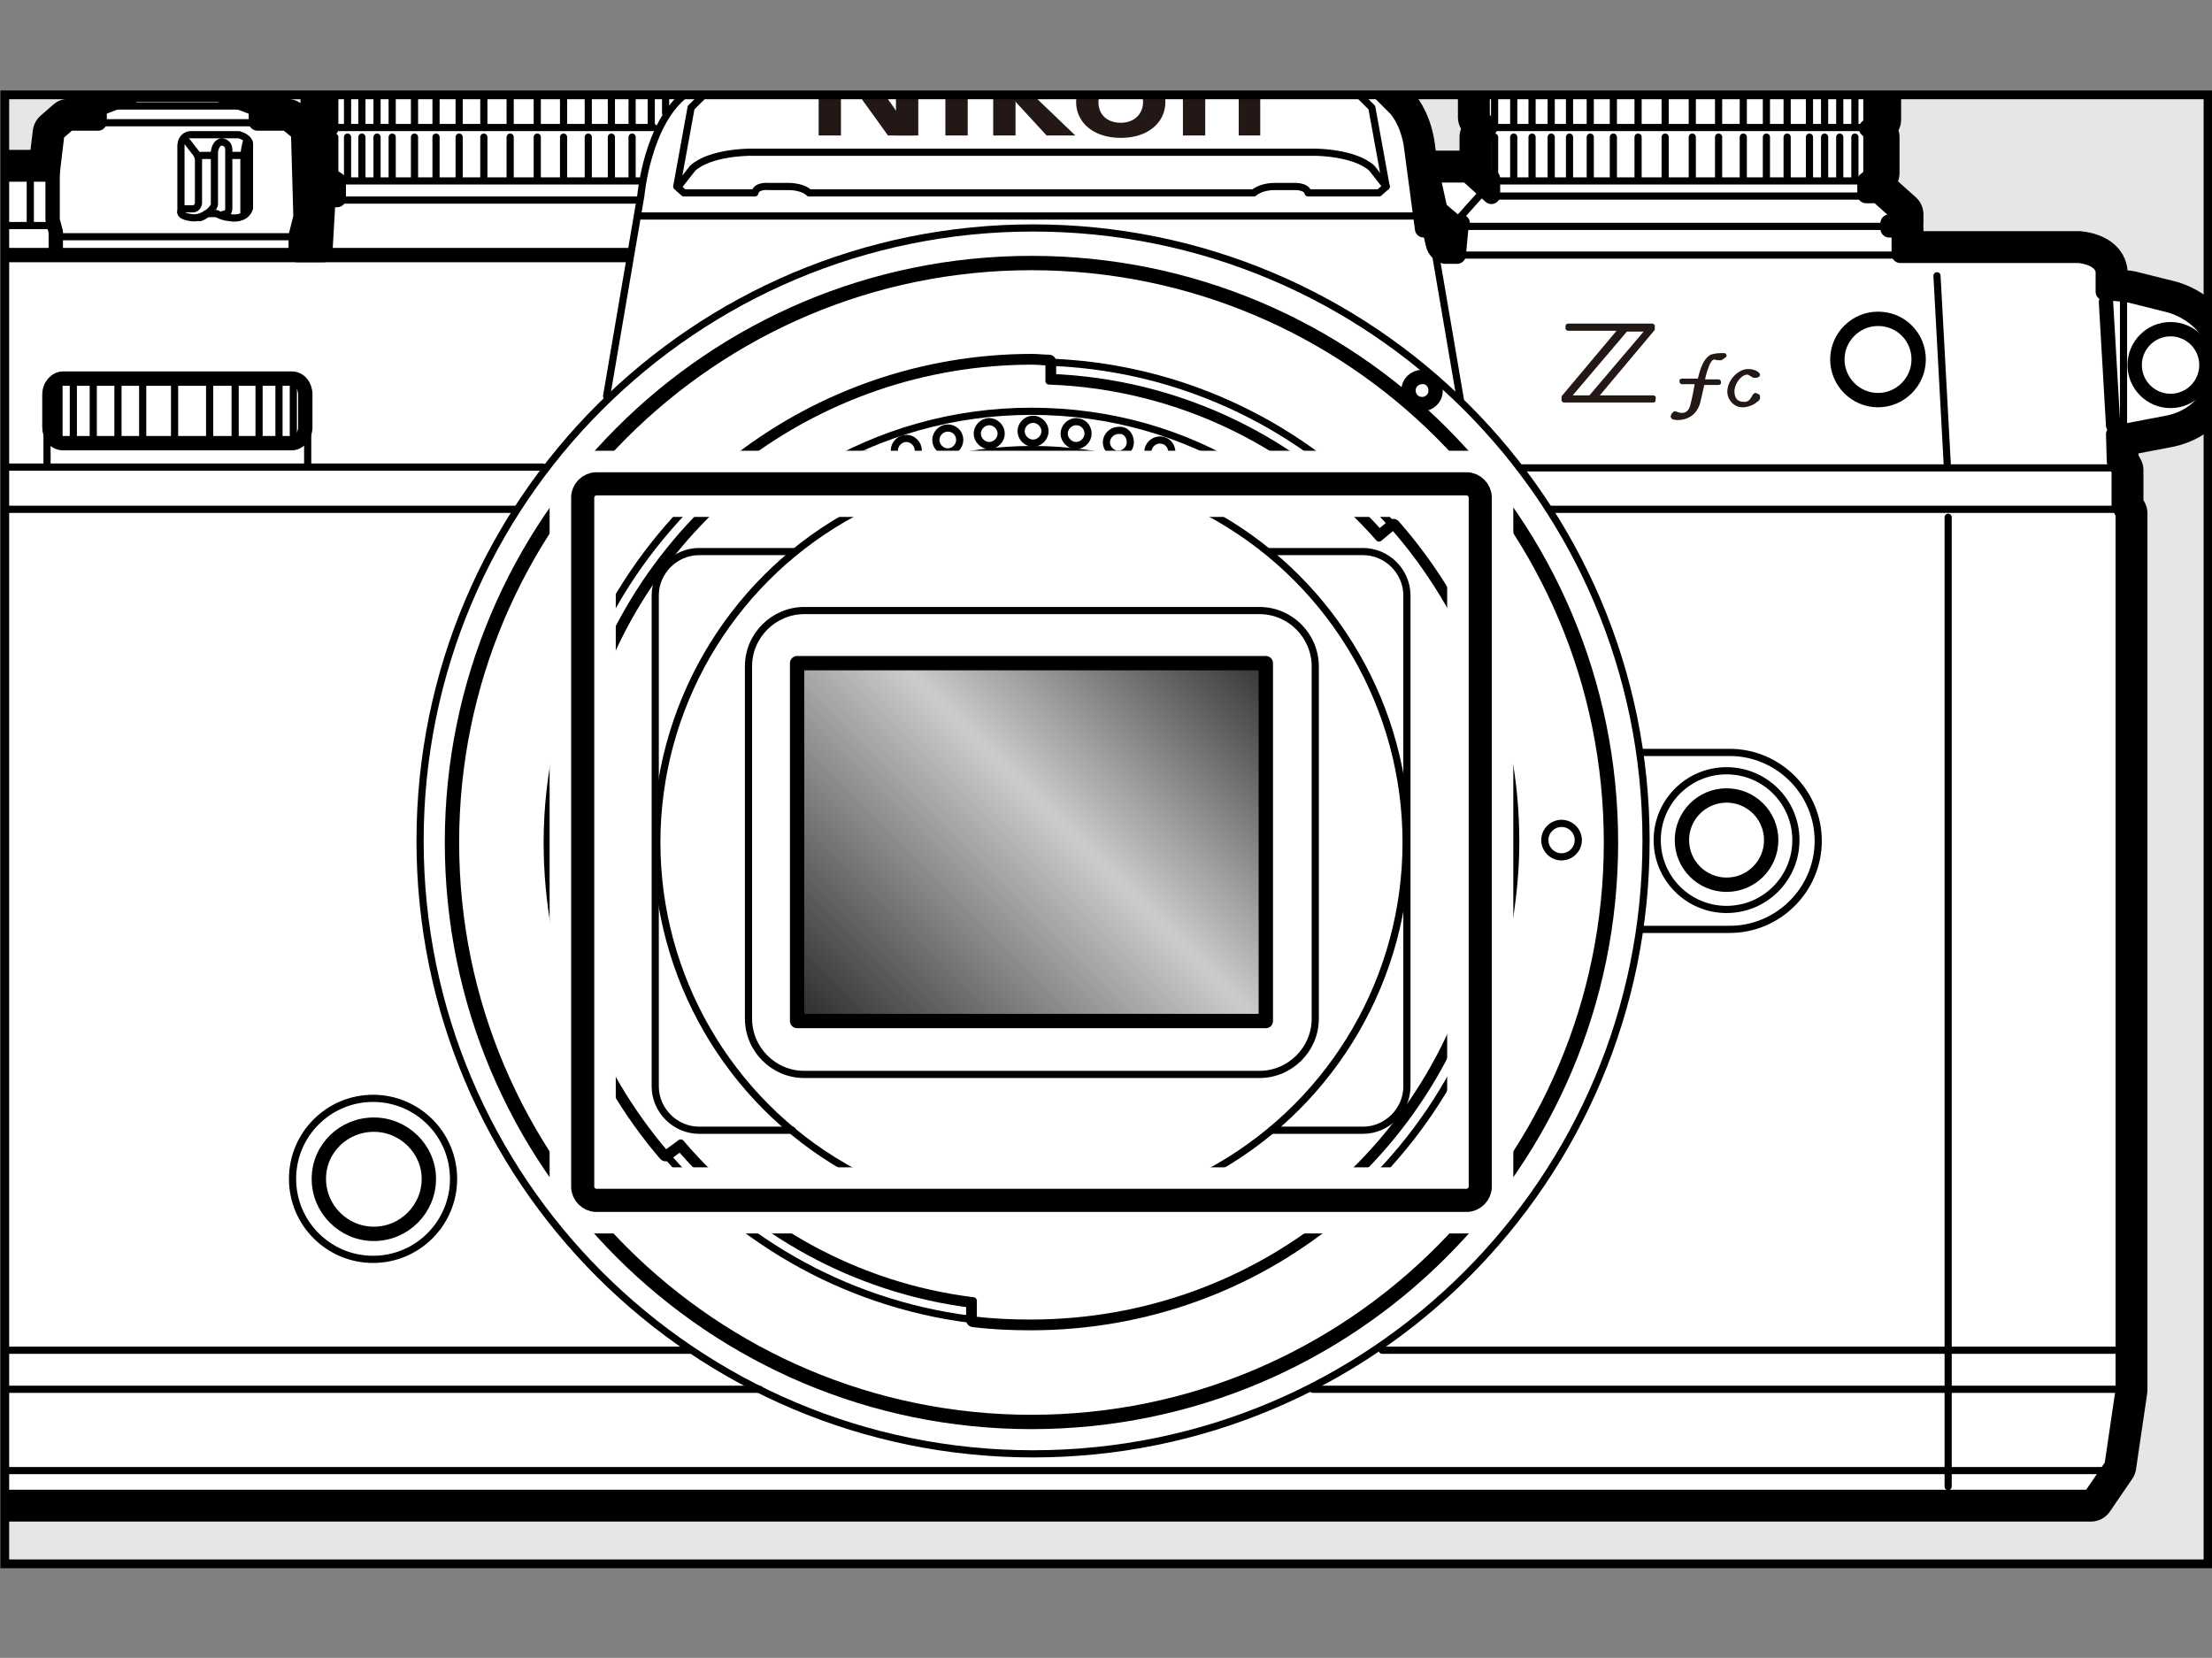 <?xml version="1.0" encoding="utf-8"?>
<!-- Generator: Adobe Illustrator 15.1.0, SVG Export Plug-In . SVG Version: 6.00 Build 0)  -->
<!DOCTYPE svg PUBLIC "-//W3C//DTD SVG 1.1//EN" "http://www.w3.org/Graphics/SVG/1.1/DTD/svg11.dtd">
<svg version="1.1" xmlns="http://www.w3.org/2000/svg" xmlns:xlink="http://www.w3.org/1999/xlink" x="0px" y="0px" width="277.5px"
	 height="208px" viewBox="0 0 277.5 208" style="enable-background:new 0 0 277.5 208;" xml:space="preserve">
<rect x="0" y="0" width="277.5" height="208" fill="#808080" stroke="none"/>
<style type="text/css">
<![CDATA[
	.st0{fill:none;stroke:#000000;stroke-width:1.8;stroke-linejoin:round;}
	.st1{fill:none;stroke:#000000;stroke-width:2.9;}
	.st2{fill:#FFFFFF;stroke:#000000;stroke-width:2.2;stroke-linecap:round;stroke-linejoin:round;}
	.st3{fill:none;stroke:#000000;stroke-width:0.9;stroke-linecap:round;stroke-linejoin:round;}
	.st4{clip-path:url(#SVGID_2_);fill:#E6E6E6;}
	.st5{fill:none;stroke:#000000;stroke-width:0.9;stroke-linecap:round;}
	.st6{fill:none;stroke:#000000;stroke-width:1.8;stroke-linecap:round;stroke-linejoin:round;}
	.st7{fill:#231815;}
	.st8{clip-path:url(#SVGID_2_);}
	.st9{fill:#FFFFFF;stroke:#000000;stroke-width:5.8;stroke-linecap:round;stroke-linejoin:round;}
	.st10{fill:#FFFFFF;stroke:#000000;stroke-width:0.9;stroke-linecap:round;stroke-linejoin:round;}
	.st11{fill:#FFFFFF;stroke:#000000;stroke-width:1.8;stroke-linecap:round;stroke-linejoin:round;}
	.st12{fill:none;stroke:#FFFFFF;stroke-width:8.3;}
	.st13{fill:url(#SVGID_3_);stroke:#000000;stroke-width:1.8;stroke-linecap:round;stroke-linejoin:round;}
]]>
</style>
<g id="マスク">
	<g id="Gray_x5F_Back">
	</g>
	<g id="Body">
	</g>
	<g id="Silk">
	</g>
	<g>
		<defs>
			<rect id="SVGID_1_" x="0.6" y="11.9" width="276.4" height="184.3"/>
		</defs>
		<clipPath id="SVGID_2_">
			<use xlink:href="#SVGID_1_"  style="overflow:visible;"/>
		</clipPath>
		<rect x="-56.6" y="-32.8" class="st4" width="347.2" height="234.2"/>
		<g class="st8">
			<path class="st9" d="M266.5,174.4v-110l-0.5-0.9V59l-0.6-1.1l-0.1-3.4l6.8-1.3c5.9-1.3,6.3-7,6.3-7c0-6.7-6.3-8.1-6.3-8.1
				l-4.8-1.2c-1.8-0.3-3.3-0.3-3.3-0.3V34c-0.3-1.9-3.2-2.1-3.2-2.1h-22.4v-3.2H237V28h1.4v-1.1l-2.8-2.5h-1.5v-1.7l1.3-1v-4.5
				l-1.1-1.1l1.3-1.1v-4.5l-1.1-1.1h-18.4V6.9l-0.7-0.8H206l-0.6,0.6v2.7h-18.7l-0.9,1.1v4.2l0.9,1.4l-0.7,1.1V22l1.1,0.4v2.1
				l-3-2.7h-4.6l1,4.5l2,1.7h2.2v0.8H183l-0.3,3.2h-1.5c-1-0.2-1.3-1.2-1.3-1.2l-0.5-2.1h-0.9l-1.4-10.5c-0.5-3.2-2-4.7-2-4.7
				L160-1.7c0,0-1.8-5.8-2.6-7.8c-0.9-2-2-2.2-2-2.2l-0.8-4.6c-0.3-1.4-1.7-3-1.7-3c-0.5-1.9-1.8-1.8-1.8-1.8h-7.9v1.7H140
				c-1.2-0.8-3.5-1-3.5-1h-6.3h-8.5c-2.3,0-2.8,0.7-2.8,0.7h-3.6v-1.4h-7.6c-1.8-0.2-1.7,2-1.7,2c-1.7,0.8-1.7,2.8-1.7,2.8l-0.7,4.3
				c-1.5,0-2.7,4.3-2.7,4.3l-2.1,6.4L87.4,9.4H71.1V6.7l-0.8-0.6h-9.3l-0.6,0.6v2.7H41.8l-1.2,1.1V15l0.8,1l-0.7,1.2v4.5l1.6,1v2.2
				H41l-0.4,6.9h-3.3v-2.2l0.6-2.4l-0.3-10.6l-1.6-1.3h-3.7v-1.8l-4.8-1.8H17l-4.7,1.8v1.8H8.6L7,16.7l-0.6,5h-28.4l-1.1,1.1v4.5
				l1.1,1.1h1.8v3.4h-7.8c-3.5,0.4-3.1,1.7-3.1,1.7l-0.5,3.4h-0.9l-6.6,1c-6.5,2-6.3,7.6-6.3,7.6c0.5,6.8,6.3,7.8,6.3,7.8l6.6,1.3
				l-0.2,4h-1.1v115.6l2,10.8l2,3h292.1l2.8-4.1L266.5,174.4z"/>
			<path class="st2" d="M266.5,174.4v-110l-0.5-0.9V59l-0.6-1.1l-0.1-3.4l6.8-1.3c5.9-1.3,6.3-7,6.3-7c0-6.7-6.3-8.1-6.3-8.1
				l-4.8-1.2c-1.8-0.3-3.3-0.3-3.3-0.3V34c-0.3-1.9-3.2-2.1-3.2-2.1h-22.4v-3.2H237V28h1.4v-1.1l-2.8-2.5h-1.5v-1.7l1.3-1v-4.5
				l-1.1-1.1l1.3-1.1v-4.5l-1.1-1.1h-18.4V6.9l-0.7-0.8H206l-0.6,0.6l1.3,4.6H188l-2.2-0.8v4.2l0.9,1.4l-0.7,1.1V22l1.1,0.4v2.1
				l-3-2.7h-4.6l1,4.5l2,1.7h0.8l-0.2,0.8l0,0l-0.3,3.2h-1.5c-1-0.2-1.3-1.2-1.3-1.2l-0.5-2.1h-0.9l-1.4-10.5c-0.5-3.2-2-4.7-2-4.7
				L160-1.7c0,0-1.8-5.8-2.6-7.8c-0.9-2-2-2.2-2-2.2l-0.8-4.6c-0.3-1.4-1.7-3-1.7-3c-0.5-1.9-1.8-1.8-1.8-1.8h-7.9v1.7H140
				c-1.2-0.8-3.5-1-3.5-1h-6.3h-8.5c-2.3,0-2.8,0.7-2.8,0.7h-3.6v-1.4h-7.6c-1.8-0.2-1.7,2-1.7,2c-1.7,0.8-1.7,2.8-1.7,2.8l-0.7,4.3
				c-1.5,0-2.7,4.3-2.7,4.3l-2.1,6.4L87.4,9.4H71.1V6.7l-0.8-0.6h-9.3l-0.6,0.6v2.7H41.8l-1.2,1.1V15l0.8,1l-0.7,1.2v4.5l1.6,1v2.2
				H41l-0.4,6.9h-3.3v-2.2l0.6-2.4l-0.3-10.6l-1.6-1.3h-3.7v-1.8l-4.8-1.8H17l-4.7,1.8v1.8H8.6L7,16.7l-0.6,5h-28.4l-1.1,1.1v4.5
				l1.1,1.1h1.8v3.4h-7.8c-3.5,0.4-3.1,1.7-3.1,1.7l-0.5,3.4h-0.9l-6.6,1c-6.5,2-6.3,7.6-6.3,7.6c0.5,6.8,6.3,7.8,6.3,7.8l6.6,1.3
				l-0.2,4h-1.1v115.6l2,10.8l2,3h292.1l2.8-4.1L266.5,174.4z"/>
			<g>
				<g>
					<path class="st6" d="M202.1,105.7c0,40.1-32.5,72.7-72.7,72.7c-40.1,0-72.7-32.5-72.7-72.7c0-40.1,32.5-72.7,72.7-72.7
						C169.6,33,202.1,65.5,202.1,105.7z"/>
					<path class="st3" d="M189.7,105.7c0,33.3-27,60.3-60.3,60.3c-33.3,0-60.3-27-60.3-60.3c0-33.3,27-60.3,60.3-60.3
						C162.7,45.4,189.7,72.4,189.7,105.7z"/>
					<path class="st6" d="M166,150.5c10.6-8.7,18.1-21,20.5-35.2h2.4c0.5-3.2,0.8-6.4,0.8-9.7c0-15.2-5.6-29-14.9-39.6l-1.8,1.5
						c-10.2-11.6-24.9-19.1-41.4-19.7v-2.4c-0.7,0-1.4-0.1-2.1-0.1c-13.7,0-26.4,4.6-36.5,12.3l1.4,1.9
						c-10.8,8.3-18.7,20.3-21.6,34.1L70.5,93c-0.9,4.1-1.4,8.3-1.4,12.7c0,14.9,5.4,28.6,14.4,39.1l1.9-1.4
						c9.1,10.7,22.1,18,36.7,19.8v2.4c2.4,0.3,4.8,0.4,7.2,0.4c14.4,0,27.6-5,37.9-13.4L166,150.5z"/>
				</g>
				<path class="st10" d="M166,150.5c10.6-8.7,18.1-21,20.5-35.2h2.4c0.5-3.2,0.8-6.4,0.8-9.7c0-15.2-5.6-29-14.9-39.6l-1.8,1.5
					c-10.2-11.6-24.9-19.1-41.4-19.7v-2.4c-0.7,0-1.4-0.1-2.1-0.1c-13.7,0-26.4,4.6-36.5,12.3l1.4,1.9
					c-10.8,8.3-18.7,20.3-21.6,34.1L70.5,93c-0.9,4.1-1.4,8.3-1.4,12.7c0,14.9,5.4,28.6,14.4,39.1l1.9-1.4
					c9.1,10.7,22.1,18,36.7,19.8v2.4c2.4,0.3,4.8,0.4,7.2,0.4c14.4,0,27.6-5,37.9-13.4L166,150.5z"/>
			</g>
			<path class="st6" d="M180.1,49c0,1-0.8,1.7-1.7,1.7c-1,0-1.7-0.8-1.7-1.7c0-1,0.8-1.7,1.7-1.7C179.3,47.2,180.1,48,180.1,49z"/>
			<g>
				<path class="st6" d="M38.3,53.6c0,1.1-0.8,2-1.7,2H7.9c-1,0-1.7-0.9-1.7-2v-4.1c0-1.1,0.8-2,1.7-2h28.7c1,0,1.7,0.9,1.7,2V53.6z
					"/>
				<g>
					<line class="st3" x1="7.4" y1="47.5" x2="7.4" y2="55.5"/>
					<line class="st3" x1="9.2" y1="47.5" x2="9.2" y2="55.5"/>
					<line class="st3" x1="11.7" y1="47.5" x2="11.7" y2="55.5"/>
					<line class="st3" x1="14.8" y1="47.5" x2="14.8" y2="55.5"/>
					<line class="st3" x1="17.9" y1="47.5" x2="17.9" y2="55.5"/>
					<line class="st3" x1="36.8" y1="47.5" x2="36.8" y2="55.5"/>
					<line class="st3" x1="35" y1="47.5" x2="35" y2="55.5"/>
					<line class="st3" x1="32.5" y1="47.5" x2="32.5" y2="55.5"/>
					<line class="st3" x1="29.5" y1="47.5" x2="29.5" y2="55.5"/>
					<line class="st3" x1="26.3" y1="47.5" x2="26.3" y2="55.5"/>
					<line class="st3" x1="21.9" y1="47.5" x2="21.9" y2="55.5"/>
				</g>
			</g>
			<path class="st11" d="M240.7,45.1c0,2.8-2.3,5.1-5.1,5.1c-2.8,0-5.1-2.3-5.1-5.1c0-2.8,2.3-5.1,5.1-5.1
				C238.5,40,240.7,42.3,240.7,45.1z"/>
			<path class="st5" d="M165,127.8c0,3.9-3.2,7-7,7h-57.1c-3.9,0-7-3.2-7-7V83.6c0-3.9,3.2-7,7-7h57.1c3.9,0,7,3.2,7,7V127.8z"/>
			<linearGradient id="SVGID_3_" gradientUnits="userSpaceOnUse" x1="103.491" y1="131.59" x2="155.341" y2="79.74">
				<stop  offset="3.030300e-002" style="stop-color:#333333"/>
				<stop  offset="0.558" style="stop-color:#CCCCCC"/>
				<stop  offset="1" style="stop-color:#333333"/>
			</linearGradient>
			<rect x="100" y="83.2" class="st13" width="58.8" height="44.9"/>
			<g>
				<path class="st3" d="M105.3,61.1c0,0.8-0.7,1.5-1.5,1.5c-0.8,0-1.5-0.7-1.5-1.5c0-0.8,0.7-1.5,1.5-1.5
					C104.6,59.6,105.3,60.3,105.3,61.1z"/>
				<path class="st3" d="M110.1,58.5c0,0.8-0.7,1.5-1.5,1.5c-0.8,0-1.5-0.7-1.5-1.5c0-0.8,0.7-1.5,1.5-1.5
					C109.4,57,110.1,57.6,110.1,58.5z"/>
				<path class="st3" d="M115.2,56.5c0,0.8-0.7,1.5-1.5,1.5c-0.8,0-1.5-0.7-1.5-1.5c0-0.8,0.7-1.5,1.5-1.5
					C114.5,55,115.2,55.7,115.2,56.5z"/>
				<path class="st3" d="M120.4,55.2c0,0.8-0.7,1.5-1.5,1.5c-0.8,0-1.5-0.7-1.5-1.5c0-0.8,0.7-1.5,1.5-1.5
					C119.7,53.7,120.4,54.3,120.4,55.2z"/>
				<path class="st3" d="M125.6,54.4c0,0.8-0.7,1.5-1.5,1.5c-0.8,0-1.5-0.7-1.5-1.5c0-0.8,0.7-1.5,1.5-1.5
					C124.9,52.9,125.6,53.6,125.6,54.4z"/>
				<path class="st3" d="M131.1,54.1c0,0.8-0.7,1.5-1.5,1.5c-0.8,0-1.5-0.7-1.5-1.5s0.7-1.5,1.5-1.5
					C130.4,52.6,131.1,53.3,131.1,54.1z"/>
				<path class="st3" d="M136.5,54.4c0,0.8-0.7,1.5-1.5,1.5c-0.8,0-1.5-0.7-1.5-1.5c0-0.8,0.7-1.5,1.5-1.5
					C135.9,52.9,136.5,53.6,136.5,54.4z"/>
				<path class="st3" d="M141.8,55.5c0,0.8-0.7,1.5-1.5,1.5c-0.8,0-1.5-0.7-1.5-1.5c0-0.8,0.7-1.5,1.5-1.5
					C141.2,53.9,141.8,54.6,141.8,55.5z"/>
				<path class="st3" d="M147,56.7c0,0.8-0.7,1.5-1.5,1.5c-0.8,0-1.5-0.7-1.5-1.5c0-0.8,0.7-1.5,1.5-1.5
					C146.3,55.2,147,55.8,147,56.7z"/>
				<path class="st3" d="M152.2,58.8c0,0.8-0.7,1.5-1.5,1.5c-0.8,0-1.5-0.7-1.5-1.5c0-0.8,0.7-1.5,1.5-1.5
					C151.5,57.3,152.2,57.9,152.2,58.8z"/>
				<path class="st3" d="M156.6,61.1c0,0.8-0.7,1.5-1.5,1.5c-0.8,0-1.5-0.7-1.5-1.5c0-0.8,0.7-1.5,1.5-1.5
					C155.9,59.6,156.6,60.3,156.6,61.1z"/>
				<path class="st3" d="M156.3,59.1L156.3,59.1c-7.8-4.8-17-7.5-26.9-7.5c-9.8,0-19,2.7-26.8,7.4c-0.7,0.4-1.2,1.2-1.2,2.1
					c0,1.3,1.1,2.4,2.4,2.4c0.5,0,1-0.2,1.4-0.4c7.1-4.3,15.4-6.7,24.3-6.7c8.9,0,17.1,2.4,24.2,6.7c0.4,0.3,0.9,0.5,1.4,0.5
					c1.3,0,2.4-1.1,2.4-2.4C157.5,60.3,157,59.5,156.3,59.1z"/>
			</g>
			<circle class="st5" cx="129.4" cy="105.7" r="47"/>
			<path class="st5" d="M99.4,141.8H87.7c-3,0-5.5-2.5-5.5-5.5V74.7c0-3,2.5-5.5,5.5-5.5h12"/>
			<path class="st5" d="M159.1,69.2H171c3,0,5.5,2.5,5.5,5.5v61.6c0,3-2.5,5.5-5.5,5.5h-11.5"/>
			<path class="st3" d="M198,105.4c0,1.2-1,2.1-2.1,2.1c-1.2,0-2.1-1-2.1-2.1c0-1.2,1-2.1,2.1-2.1C197,103.3,198,104.2,198,105.4z"
				/>
			<path class="st3" d="M52.7,105.5c0-42.5,34.4-76.9,76.9-76.9c42.5,0,76.9,34.4,76.9,76.9c0,42.5-34.4,76.9-76.9,76.9
				C87.1,182.4,52.7,148,52.7,105.5z"/>
			<circle class="st11" cx="216.6" cy="105.4" r="5.6"/>
			<path class="st3" d="M205.8,94.4H217c6.1,0,11.1,5,11.1,11.1l0,0c0,6.1-5,11.1-11.1,11.1h-11.1"/>
			<path class="st11" d="M40,147.9c0-3.8,3.1-6.8,6.9-6.8s6.9,3.1,6.9,6.8c0,3.8-3.1,6.9-6.9,6.9S40,151.7,40,147.9z"/>
			<circle class="st3" cx="46.8" cy="147.9" r="10.1"/>
			<circle class="st3" cx="216.6" cy="105.4" r="8.7"/>
			<line class="st3" x1="-32.3" y1="58.6" x2="68.1" y2="58.6"/>
			<line class="st3" x1="-33.2" y1="63.9" x2="64.7" y2="63.9"/>
			<line class="st3" x1="234.2" y1="10.5" x2="234.2" y2="16"/>
			<line class="st3" x1="232.7" y1="10.5" x2="232.7" y2="15.8"/>
			<line class="st3" x1="228.9" y1="10.5" x2="228.9" y2="15.8"/>
			<line class="st3" x1="227" y1="10.5" x2="227" y2="15.8"/>
			<line class="st3" x1="230.8" y1="10.5" x2="230.8" y2="15.8"/>
			<line class="st3" x1="224.2" y1="10.5" x2="224.2" y2="15.8"/>
			<line class="st3" x1="221.6" y1="10.5" x2="221.6" y2="15.8"/>
			<line class="st3" x1="218.7" y1="10.5" x2="218.7" y2="15.8"/>
			<line class="st3" x1="215.6" y1="10.5" x2="215.6" y2="15.8"/>
			<line class="st3" x1="212.3" y1="10.5" x2="212.3" y2="15.8"/>
			<line class="st3" x1="208.9" y1="10.5" x2="208.9" y2="15.8"/>
			<line class="st3" x1="205.5" y1="10.5" x2="205.5" y2="15.8"/>
			<line class="st3" x1="202.4" y1="10.5" x2="202.4" y2="15.8"/>
			<line class="st3" x1="199.5" y1="10.5" x2="199.5" y2="15.8"/>
			<line class="st3" x1="196.9" y1="10.5" x2="196.9" y2="15.8"/>
			<line class="st3" x1="194.6" y1="10.5" x2="194.6" y2="15.8"/>
			<line class="st3" x1="192.2" y1="10.5" x2="192.2" y2="15.8"/>
			<line class="st3" x1="189.9" y1="10.5" x2="189.9" y2="15.8"/>
			<line class="st3" x1="187.5" y1="10.5" x2="187.5" y2="15.8"/>
			<line class="st3" x1="234.2" y1="17.2" x2="234.2" y2="22.7"/>
			<line class="st3" x1="232.7" y1="17.2" x2="232.7" y2="22.6"/>
			<line class="st3" x1="228.9" y1="17.2" x2="228.9" y2="22.6"/>
			<line class="st3" x1="227" y1="17.2" x2="227" y2="22.6"/>
			<line class="st3" x1="230.8" y1="17.2" x2="230.8" y2="22.6"/>
			<line class="st3" x1="224.2" y1="17.2" x2="224.2" y2="22.6"/>
			<line class="st3" x1="221.6" y1="17.2" x2="221.6" y2="22.6"/>
			<line class="st3" x1="218.7" y1="17.2" x2="218.7" y2="22.6"/>
			<line class="st3" x1="215.6" y1="17.2" x2="215.6" y2="22.6"/>
			<line class="st3" x1="212.3" y1="17.2" x2="212.3" y2="22.6"/>
			<line class="st3" x1="208.9" y1="17.2" x2="208.9" y2="22.6"/>
			<line class="st3" x1="205.5" y1="17.2" x2="205.5" y2="22.6"/>
			<line class="st3" x1="202.4" y1="17.2" x2="202.4" y2="22.6"/>
			<line class="st3" x1="199.5" y1="17.2" x2="199.5" y2="22.6"/>
			<line class="st3" x1="196.9" y1="17.2" x2="196.9" y2="22.6"/>
			<line class="st3" x1="194.6" y1="17.2" x2="194.6" y2="22.6"/>
			<line class="st3" x1="192.2" y1="17.2" x2="192.2" y2="22.6"/>
			<line class="st3" x1="189.9" y1="17.2" x2="189.9" y2="22.6"/>
			<line class="st3" x1="187.5" y1="17.2" x2="187.5" y2="22.6"/>
			<line class="st3" x1="234.8" y1="16" x2="186" y2="16"/>
			<line class="st3" x1="233.9" y1="22.7" x2="187.5" y2="22.7"/>
			<line class="st3" x1="233.8" y1="24.6" x2="187.1" y2="24.6"/>
			<line class="st3" x1="237" y1="28.4" x2="183.2" y2="28.4"/>
			<line class="st3" x1="239.1" y1="32" x2="181.2" y2="32"/>
			<line class="st3" x1="215.8" y1="9.4" x2="205.7" y2="9.4"/>
			<line class="st6" x1="-31.1" y1="37.9" x2="-31.9" y2="53.5"/>
			<line class="st3" x1="-33.2" y1="37.3" x2="-33.2" y2="53.9"/>
			<circle class="st6" cx="-39.1" cy="45.8" r="4.5"/>
			<line class="st6" x1="264.2" y1="37.9" x2="265.1" y2="53.4"/>
			<line class="st3" x1="266.4" y1="37.3" x2="266.4" y2="53.9"/>
			<circle class="st6" cx="272.3" cy="45.8" r="4.5"/>
			<line class="st3" x1="42" y1="10.5" x2="42" y2="16"/>
			<line class="st3" x1="43.6" y1="10.5" x2="43.6" y2="15.8"/>
			<line class="st3" x1="47.3" y1="10.5" x2="47.3" y2="15.8"/>
			<line class="st3" x1="49.2" y1="10.5" x2="49.2" y2="15.8"/>
			<line class="st3" x1="45.4" y1="10.5" x2="45.4" y2="15.8"/>
			<line class="st3" x1="52" y1="10.5" x2="52" y2="15.8"/>
			<line class="st3" x1="54.7" y1="10.5" x2="54.7" y2="15.8"/>
			<line class="st3" x1="57.6" y1="10.5" x2="57.6" y2="15.8"/>
			<line class="st3" x1="60.7" y1="10.5" x2="60.7" y2="15.8"/>
			<line class="st3" x1="64" y1="10.5" x2="64" y2="15.8"/>
			<line class="st3" x1="67.4" y1="10.5" x2="67.4" y2="15.8"/>
			<line class="st3" x1="70.7" y1="10.5" x2="70.7" y2="15.8"/>
			<line class="st3" x1="73.8" y1="10.5" x2="73.8" y2="15.8"/>
			<line class="st3" x1="76.7" y1="10.5" x2="76.7" y2="15.8"/>
			<line class="st3" x1="79.3" y1="10.5" x2="79.3" y2="15.8"/>
			<line class="st3" x1="81.7" y1="10.5" x2="81.7" y2="15.8"/>
			<line class="st3" x1="83.5" y1="10.5" x2="83.5" y2="14.2"/>
			<line class="st3" x1="85.2" y1="10.5" x2="85.2" y2="12.1"/>
			<line class="st3" x1="42" y1="17.2" x2="42" y2="22.7"/>
			<line class="st3" x1="43.6" y1="17.2" x2="43.6" y2="22.6"/>
			<line class="st3" x1="47.3" y1="17.2" x2="47.3" y2="22.6"/>
			<line class="st3" x1="49.2" y1="17.2" x2="49.2" y2="22.6"/>
			<line class="st3" x1="45.4" y1="17.2" x2="45.4" y2="22.6"/>
			<line class="st3" x1="52" y1="17.2" x2="52" y2="22.6"/>
			<line class="st3" x1="54.7" y1="17.2" x2="54.7" y2="22.6"/>
			<line class="st3" x1="57.6" y1="17.2" x2="57.6" y2="22.6"/>
			<line class="st3" x1="60.7" y1="17.2" x2="60.7" y2="22.6"/>
			<line class="st3" x1="64" y1="17.2" x2="64" y2="22.6"/>
			<line class="st3" x1="67.4" y1="17.2" x2="67.4" y2="22.6"/>
			<line class="st3" x1="70.7" y1="17.2" x2="70.7" y2="22.6"/>
			<line class="st3" x1="73.8" y1="17.2" x2="73.8" y2="22.6"/>
			<line class="st3" x1="76.7" y1="17.2" x2="76.7" y2="22.6"/>
			<line class="st3" x1="79.3" y1="17.2" x2="79.3" y2="22.6"/>
			<line class="st3" x1="41.4" y1="16" x2="82" y2="16"/>
			<line class="st3" x1="12.4" y1="15.4" x2="32.3" y2="15.4"/>
			<line class="st3" x1="12.4" y1="13.3" x2="32.3" y2="13.3"/>
			<line class="st3" x1="42.4" y1="22.7" x2="80.4" y2="22.7"/>
			<line class="st3" x1="42.8" y1="25.1" x2="80" y2="25.1"/>
			<line class="st3" x1="60.8" y1="9.4" x2="71" y2="9.4"/>
			<path class="st10" d="M22.7,26.4c0,0-0.4,0.7,1.3,0.9c0,0,1,0.2,1.9-0.5h1.3c0,0,0.6,0.4,1.6,0.5c1,0.2,2.2-0.1,2.5-1.2V18
				c0,0,0-0.7-1.3-1.1h-6.2c0,0-1.2,0.1-1.1,1.7V26.4z"/>
			<line class="st3" x1="26.8" y1="19.5" x2="25.2" y2="19.5"/>
			<line class="st3" x1="30.4" y1="19.5" x2="29" y2="19.5"/>
			<path class="st3" d="M23.5,17.8l1,1.3c0,0,0.5,0.5,0.4,1.3v5.1c0,0-0.1,0.7-0.7,0.7h-1.2"/>
			<path class="st3" d="M27.8,17.8c0,0-0.7,0-0.9,1.2v6.6c0,0.6-1.3,1.6-1.8,1.7"/>
			<path class="st3" d="M30.9,17.8l-0.2,0.9c0,0-0.1,0.5-0.1,1.6v6.4"/>
			<path class="st3" d="M27.8,17.8c0,0,1,0,0.9,1.2v7.2c0,0.5-0.4,0.7-0.7,0.7"/>
			<line class="st3" x1="7.3" y1="29.7" x2="36.6" y2="29.7"/>
			<polyline class="st6" points="-13.5,31.8 -13.4,29.5 -13,28.7 -2,28.7 -1.5,29.1 -1.5,31.8 			"/>
			<line class="st0" x1="-19.9" y1="32" x2="78.8" y2="32"/>
			<path class="st3" d="M76.1,49.7l4.3-25.2c0,0,0.8-9,5.6-12.7l32.6-31.1"/>
			<line class="st3" x1="106.3" y1="-18.8" x2="117.8" y2="-18.8"/>
			<line class="st3" x1="142.1" y1="-18.8" x2="153.5" y2="-18.8"/>
			<line class="st3" x1="139.5" y1="-19.6" x2="166.6" y2="4.9"/>
			<path class="st3" d="M130.3-3.5h23c1.6-0.1,2.7,1,2.7,1l16.1,16l1.8,9.9l-0.9,0.8h-8.9c-0.2-0.9-1.8-0.8-1.8-0.8h-2.4
				c-1.8,0-2.6,0.8-2.6,0.8h-26.1h-3.6h-26.1c0,0-0.7-0.8-2.6-0.8h-2.4c0,0-1.6-0.2-1.8,0.8h-8.9l-0.9-0.8l1.8-9.9l16.1-16
				c0,0,1.1-1.1,2.7-1h23H130.3z"/>
			<path class="st3" d="M173.9,23.4l-1.8-2.3c-2.2-2-7.1-2-7.1-2h-33.1h-4.7H94c0,0-4.9,0-7.1,2l-1.8,2.3"/>
			<line class="st3" x1="-21.5" y1="22.8" x2="-21.5" y2="28.3"/>
			<line class="st3" x1="-20" y1="22.8" x2="-20" y2="28.1"/>
			<line class="st3" x1="-16.3" y1="22.8" x2="-16.3" y2="28.1"/>
			<line class="st3" x1="-14.4" y1="22.8" x2="-14.4" y2="28.1"/>
			<line class="st3" x1="-18.1" y1="22.8" x2="-18.1" y2="28.1"/>
			<line class="st3" x1="-11.5" y1="22.8" x2="-11.5" y2="28.1"/>
			<line class="st3" x1="-8.9" y1="22.8" x2="-8.9" y2="28.1"/>
			<line class="st3" x1="-6" y1="22.8" x2="-6" y2="28.1"/>
			<line class="st3" x1="-2.9" y1="22.8" x2="-2.9" y2="28.1"/>
			<line class="st3" x1="0.4" y1="22.8" x2="0.4" y2="28.1"/>
			<line class="st3" x1="3.8" y1="22.8" x2="3.8" y2="28.1"/>
			<polyline class="st6" points="6.6,21.2 6.6,27.6 7,29.1 7,31.8 			"/>
			<line class="st3" x1="-21.2" y1="28.3" x2="6.3" y2="28.3"/>
			<line class="st3" x1="100.8" y1="1.6" x2="158.3" y2="1.6"/>
			<line class="st3" x1="80.3" y1="27.1" x2="177.3" y2="27.1"/>
			<line class="st3" x1="-6.4" y1="34.6" x2="-7.8" y2="58.5"/>
			<line class="st3" x1="-7.8" y1="64.9" x2="-7.8" y2="186.5"/>
			<line class="st3" x1="243" y1="34.6" x2="244.3" y2="58.5"/>
			<line class="st3" x1="244.4" y1="64.9" x2="244.4" y2="186.5"/>
			<line class="st3" x1="-33.5" y1="169.4" x2="86.7" y2="169.4"/>
			<line class="st3" x1="-33.5" y1="174.3" x2="95.3" y2="174.3"/>
			<line class="st3" x1="266.4" y1="169.4" x2="173.4" y2="169.4"/>
			<line class="st3" x1="266.4" y1="174.3" x2="164.7" y2="174.3"/>
			<line class="st3" x1="-33.5" y1="184.5" x2="264.7" y2="184.5"/>
			<line class="st3" x1="190.7" y1="58.7" x2="266" y2="58.7"/>
			<line class="st3" x1="194.3" y1="63.9" x2="266.1" y2="63.9"/>
			<line class="st3" x1="183.2" y1="50.1" x2="179.7" y2="29.6"/>
			<line class="st3" x1="182.5" y1="28" x2="186" y2="24.1"/>
			<line class="st3" x1="5.9" y1="58.6" x2="5.9" y2="52.9"/>
			<line class="st3" x1="38.6" y1="58.6" x2="38.6" y2="52.9"/>
		</g>
		<g class="st8">
			<g>
				<rect x="102.7" y="5.2" class="st7" width="2.8" height="11.8"/>
				<rect x="112.4" y="5.2" class="st7" width="2.8" height="11.8"/>
				<rect x="118.6" y="8.7" class="st7" width="2.8" height="8.3"/>
				<rect x="148.4" y="8.7" class="st7" width="2.8" height="8.3"/>
				<rect x="118.6" y="5.2" class="st7" width="2.8" height="2.6"/>
				<rect x="124.6" y="5.2" class="st7" width="2.8" height="11.8"/>
				<path class="st7" d="M151.2,10.1c0,0,0.8-1.5,3.3-1.5c2.1,0,3.6,1.6,3.6,3.3s0,5.1,0,5.1h-2.7c0,0,0-4.6,0-5.1
					c0-0.5-0.5-1.6-1.8-1.6c-0.9,0-1.9,0.3-2.3,1.8V10.1z"/>
				<path class="st7" d="M146.2,12.8c0,2.5-2.1,4.5-5.6,4.5c-3.5,0-5.6-2-5.6-4.5s2.1-4.5,5.6-4.5C144.1,8.3,146.2,10.3,146.2,12.8z
					 M140.6,10.2c-1.8,0-2.8,1.2-2.8,2.6c0,1.5,1,2.6,2.8,2.6c1.8,0,2.8-1.2,2.8-2.6C143.4,11.4,142.4,10.2,140.6,10.2z"/>
				<polygon class="st7" points="130.6,8.7 126.7,12 131.3,17 134.9,17 130,12.3 134.1,8.7 				"/>
				<path class="st7" d="M130.9,8.7"/>
				<polygon class="st7" points="114.6,17 111.4,17 102.9,5.2 106.3,5.2 				"/>
			</g>
			<g>
				<path class="st7" d="M207.4,49.6L207.4,49.6h-6.7l6.8-8.1c0.1-0.1,0.1-0.1,0.1-0.2v-0.4c0-0.2-0.2-0.3-0.3-0.3h-10.6
					c-0.2,0-0.3,0.2-0.3,0.3v0.3c0,0.2,0.2,0.3,0.3,0.3l0,0h6.1l-6.8,8.1c-0.1,0.1-0.1,0.1-0.1,0.2v0.4c0,0.2,0.2,0.3,0.3,0.3h11.2
					c0.2,0,0.3-0.1,0.3-0.3V50C207.8,49.8,207.6,49.6,207.4,49.6z M197.3,49.6l6.8-8h2.1l-6.8,8H197.3z"/>
				<path class="st7" d="M216.3,44.3c0.2,0,0.3,0.2,0.3,0.3c0,0.1,0,0.2-0.1,0.2c-0.1,0.1-0.2,0.2-0.4,0.3c0,0-0.1,0.1-0.2,0.1
					c-0.1,0-0.1,0-0.2,0c-0.2,0-0.4,0-0.6-0.1c-0.2,0-0.3,0.1-0.5,0.4c-0.3,0.5-0.6,1.6-0.7,2.1h1.7l0,0c0.2,0,0.3,0.2,0.3,0.3
					c0,0,0,0.1,0,0.1l0,0.1c0,0.1-0.2,0.2-0.3,0.2l0,0h-1.8c0,0-0.3,1.4-0.5,2.2c-0.4,1.5-1.5,2.2-2.9,2.2c-0.3,0-0.5-0.1-0.6-0.1
					c-0.1-0.1-0.2-0.2-0.2-0.3c0,0,0-0.1,0-0.1c0-0.1,0.1-0.3,0.2-0.4c0.1-0.1,0.2-0.2,0.3-0.2c0,0,0.1,0,0.1,0
					c1.1,0.5,1.6,0,1.8-0.6c0.3-1,0.6-2.8,0.6-2.8H211l0,0c-0.2,0-0.3-0.2-0.3-0.3c0,0,0-0.1,0-0.1l0-0.1c0-0.1,0.2-0.2,0.3-0.2h0h2
					c0.5-2.1,1-2.6,1.6-3C215.2,44.3,215.7,44.3,216.3,44.3C216.2,44.3,216.2,44.3,216.3,44.3z"/>
				<path class="st7" d="M219.9,49.5c0.1-0.1,0.2-0.2,0.3-0.2c0,0,0.1,0,0.1,0c0.1,0.1,0.3,0.1,0.4,0.2c0.1,0.1,0.1,0.2,0.1,0.3
					c0,0.1,0,0.1,0,0.2c0,0.1-0.1,0.1-0.1,0.2c-0.1,0.1-0.9,0.9-2.1,0.9c-1,0-1.8-0.8-1.9-1.8c-0.1-1.5,1.3-3,2.6-3
					c0.6,0,1.1,0.2,1.3,0.4c0.1,0.1,0.2,0.2,0.2,0.3c0,0.1-0.1,0.3-0.2,0.3c-0.1,0.1-0.3,0.1-0.4,0.1c0,0,0,0-0.1,0c0,0-0.1,0-0.1,0
					c0,0,0,0,0,0c-0.3-0.1-0.6-0.4-0.8-0.4c-0.7,0-1.5,1-1.6,1.9c-0.1,1.4,0.8,1.5,1,1.5C219.2,50.5,219.5,50.3,219.9,49.5
					C219.9,49.6,219.9,49.5,219.9,49.5z"/>
			</g>
		</g>
		<use xlink:href="#SVGID_1_"  style="overflow:visible;fill:none;stroke:#000000;stroke-width:1.1;stroke-miterlimit:10;"/>
	</g>
</g>
<g id="Line">
	<g>
		<path class="st12" d="M185.7,148.9c0,0.9-0.8,1.7-1.7,1.7H74.8c-0.9,0-1.7-0.8-1.7-1.7V62.4c0-0.9,0.8-1.7,1.7-1.7H184
			c0.9,0,1.7,0.8,1.7,1.7V148.9z"/>
		<path class="st1" d="M185.7,148.9c0,0.9-0.8,1.7-1.7,1.7H74.8c-0.9,0-1.7-0.8-1.7-1.7V62.4c0-0.9,0.8-1.7,1.7-1.7H184
			c0.9,0,1.7,0.8,1.7,1.7V148.9z"/>
	</g>
</g>
</svg>
